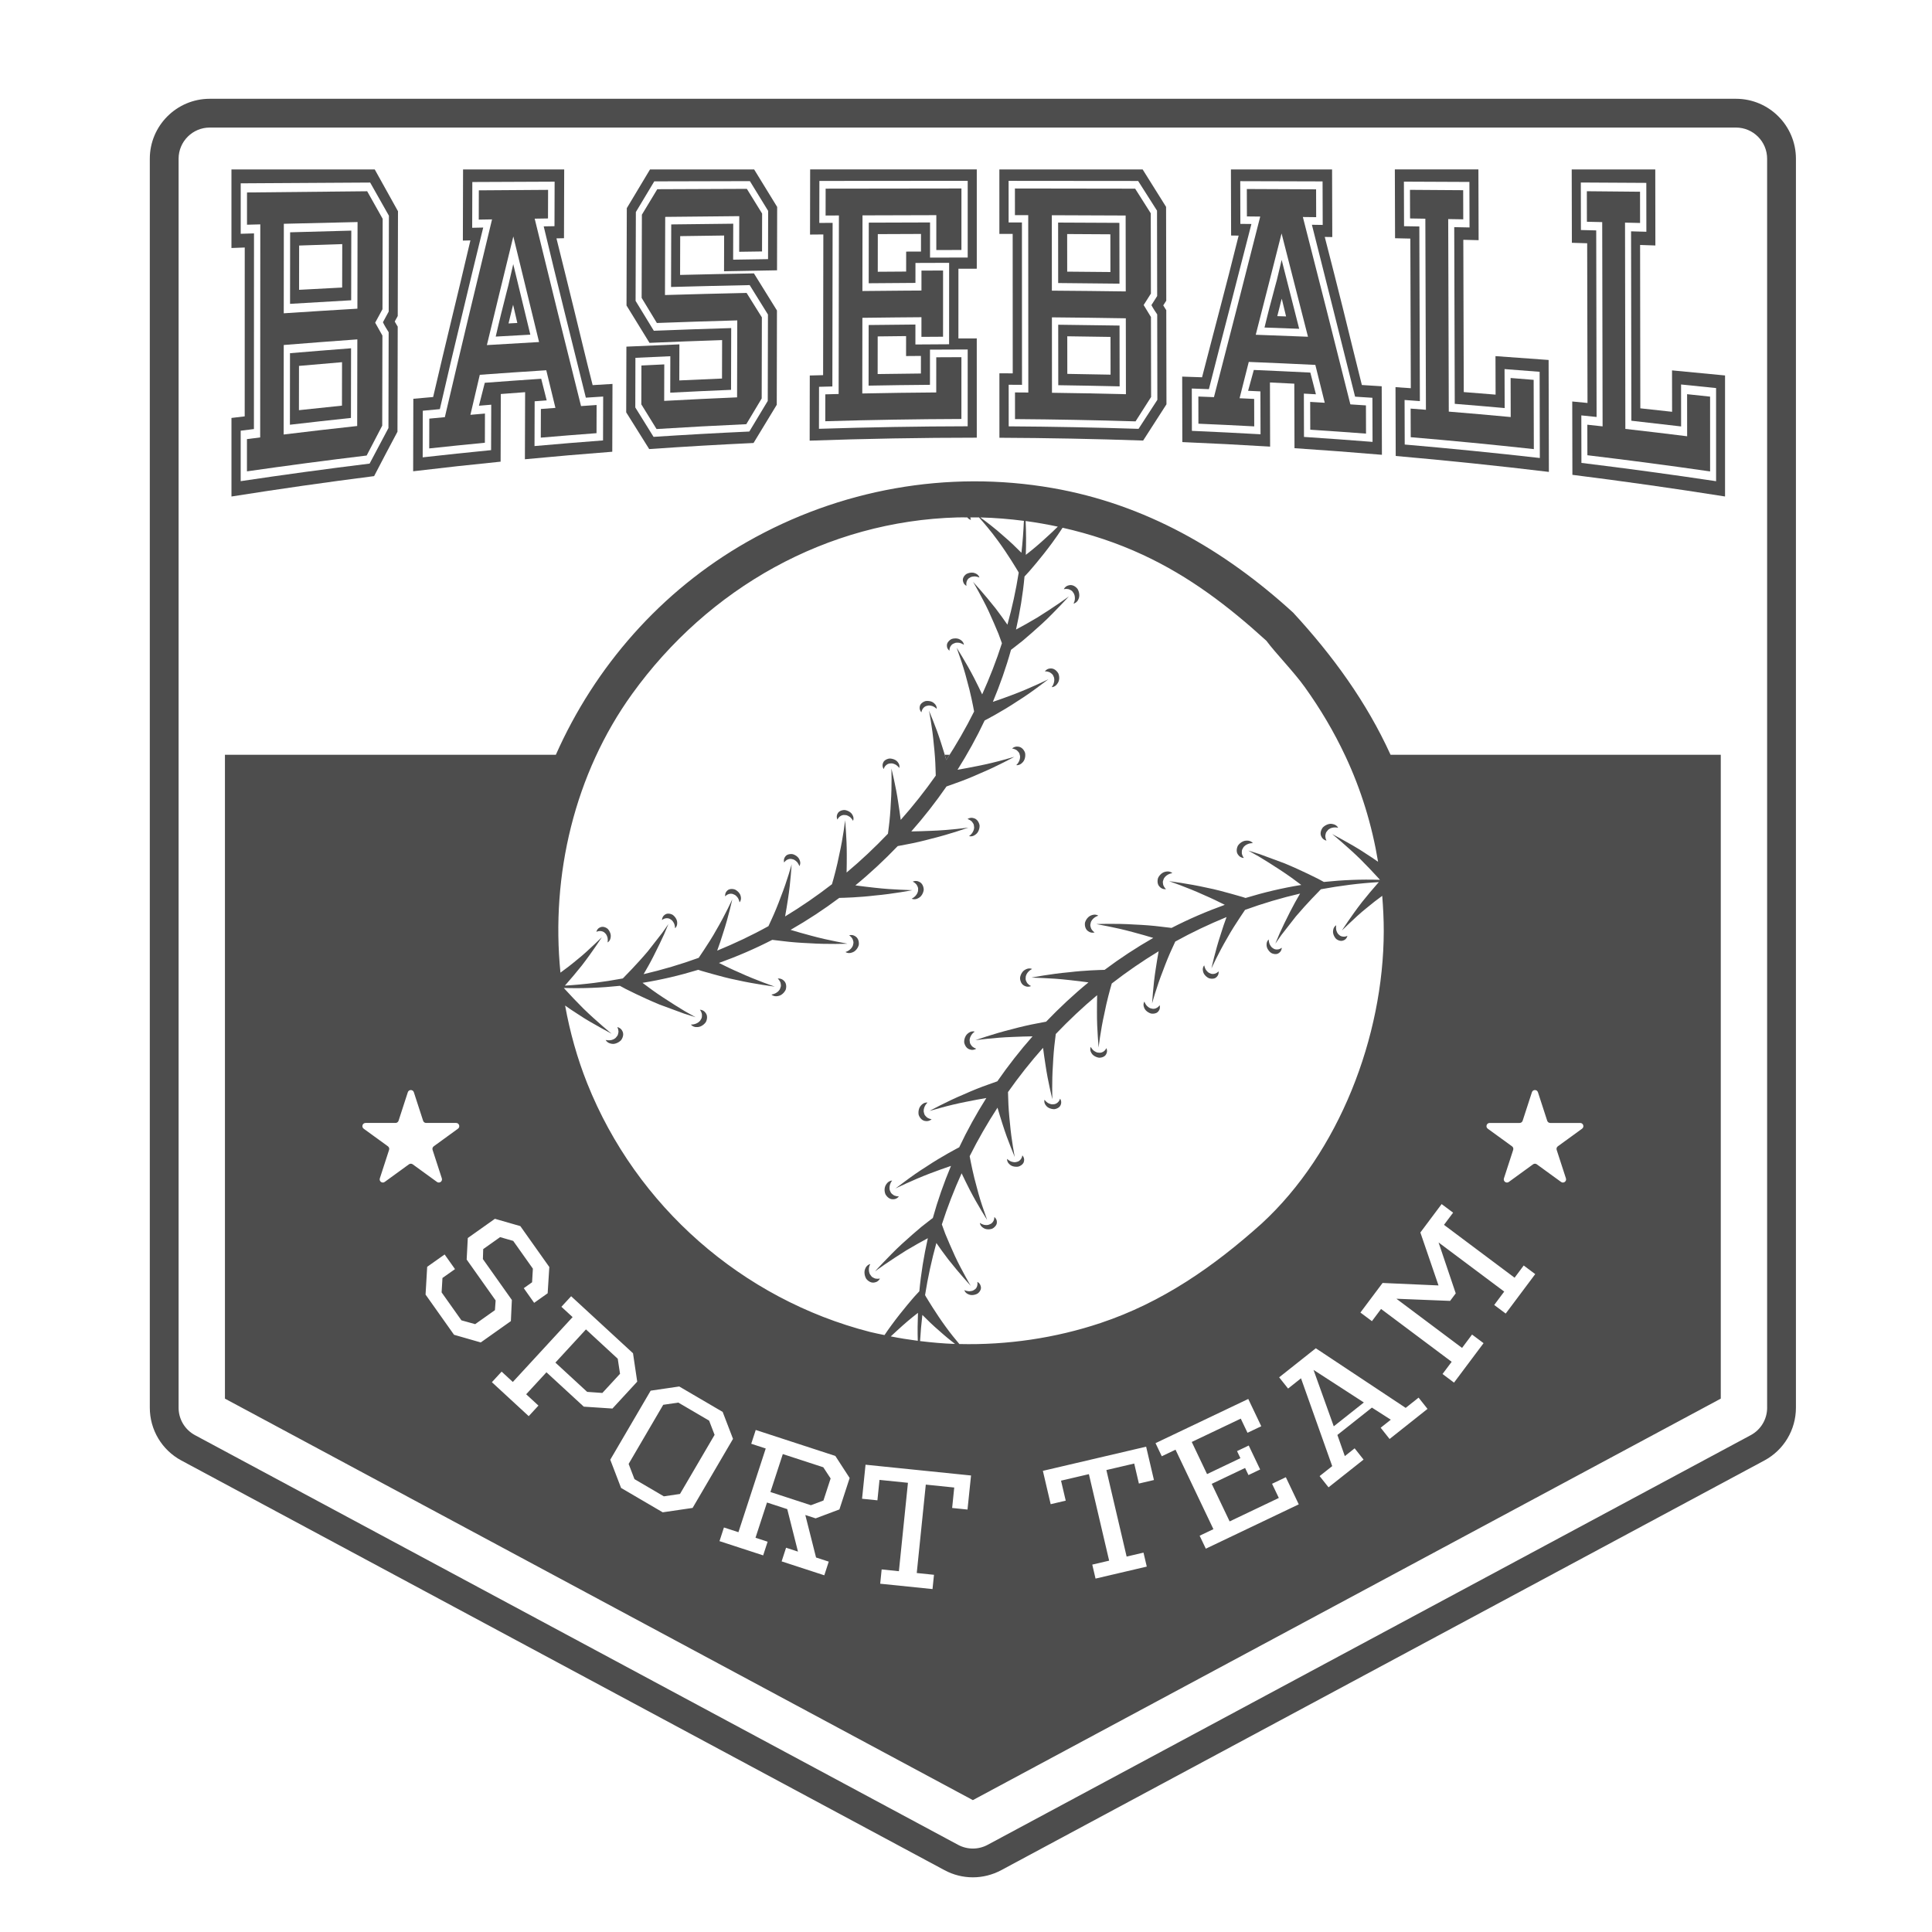<?xml version="1.0" encoding="utf-8"?>
<!-- Generator: Adobe Illustrator 22.1.0, SVG Export Plug-In . SVG Version: 6.00 Build 0)  -->
<svg version="1.1" xmlns="http://www.w3.org/2000/svg" xmlns:xlink="http://www.w3.org/1999/xlink" x="0px" y="0px"
	 viewBox="22.366 337.079 100 100" enable-background="new 22.366 337.079 100 100" xml:space="preserve">
<g id="background">
	<g>
		<path fill="#4D4D4D" d="M112.22,342.192H33.223c-1.711,0-3.103,1.392-3.103,3.102v64.648c0,1.146,0.627,2.193,1.635,2.733
			l39.499,21.204c0.459,0.247,0.963,0.37,1.467,0.37c0.504,0,1.008-0.124,1.468-0.37l39.498-21.204
			c1.009-0.541,1.636-1.588,1.636-2.734v-64.648C115.322,343.583,113.931,342.192,112.22,342.192z M113.833,409.942
			c0,0.595-0.326,1.14-0.85,1.421l-39.499,21.205c-0.478,0.256-1.048,0.256-1.526,0L32.46,411.363
			c-0.524-0.281-0.85-0.825-0.85-1.421v-64.648c0-0.89,0.724-1.613,1.613-1.613h78.996c0.89,0,1.613,0.723,1.613,1.613V409.942z"/>
		<path fill="#4D4D4D" d="M91.669,385.461c-0.046-0.037-0.073-0.072-0.097-0.127c-0.02-0.05-0.046-0.105-0.048-0.159
			c-0.016-0.106,0.004-0.202,0.004-0.202s-0.087,0.031-0.14,0.174c-0.02,0.069-0.039,0.164-0.013,0.262
			c0.022,0.093,0.082,0.201,0.149,0.268c0.079,0.064,0.17,0.099,0.255,0.102c0.086,0.002,0.159-0.035,0.212-0.072
			c0.106-0.088,0.114-0.189,0.114-0.189s-0.075,0.041-0.167,0.043C91.849,385.561,91.741,385.542,91.669,385.461z"/>
		<path fill="#4D4D4D" d="M91.024,380.586c0,0-0.048-0.086-0.057-0.194c-0.01-0.053,0.007-0.113,0.019-0.167
			c0.016-0.06,0.04-0.102,0.089-0.151c0.07-0.099,0.204-0.154,0.324-0.165c0.12-0.013,0.226,0.015,0.226,0.015
			s-0.03-0.099-0.19-0.167c-0.077-0.026-0.185-0.056-0.296-0.024c-0.11,0.028-0.221,0.09-0.304,0.174
			c-0.068,0.085-0.114,0.206-0.115,0.303c-0.005,0.102,0.046,0.188,0.089,0.249C90.912,380.581,91.024,380.586,91.024,380.586z"/>
		<path fill="#4D4D4D" d="M88.265,386.165c-0.053-0.029-0.086-0.059-0.12-0.109c-0.029-0.046-0.064-0.096-0.077-0.148
			c-0.035-0.102-0.032-0.199-0.032-0.199s-0.081,0.045-0.108,0.194c-0.008,0.071-0.01,0.168,0.034,0.26
			c0.038,0.088,0.118,0.184,0.197,0.239c0.09,0.05,0.188,0.069,0.274,0.058c0.087-0.01,0.152-0.067,0.197-0.114
			c0.089-0.111,0.078-0.213,0.078-0.213s-0.067,0.058-0.157,0.081C88.464,386.235,88.351,386.232,88.265,386.165z"/>
		<path fill="#4D4D4D" d="M86.747,381.485c0,0-0.063-0.077-0.091-0.181c-0.02-0.05-0.013-0.112-0.012-0.167
			c0.004-0.062,0.021-0.107,0.06-0.163c0.051-0.109,0.173-0.182,0.285-0.221c0.113-0.038,0.221-0.033,0.221-0.033
			s-0.047-0.091-0.213-0.125c-0.079-0.01-0.188-0.014-0.291,0.033c-0.103,0.046-0.2,0.124-0.266,0.221
			c-0.051,0.095-0.074,0.221-0.057,0.316c0.013,0.101,0.079,0.177,0.132,0.23C86.637,381.498,86.747,381.485,86.747,381.485z"/>
		<path fill="#4D4D4D" d="M85.295,387.46c-0.086,0.036-0.198,0.051-0.295-0.001c-0.058-0.02-0.095-0.044-0.137-0.088
			c-0.036-0.041-0.08-0.084-0.101-0.133c-0.051-0.095-0.064-0.19-0.064-0.19s-0.073,0.057-0.076,0.208
			c0.004,0.071,0.017,0.167,0.076,0.25c0.052,0.081,0.148,0.162,0.236,0.203c0.098,0.034,0.199,0.037,0.283,0.013
			c0.085-0.024,0.141-0.09,0.178-0.144c0.071-0.123,0.043-0.222,0.043-0.222S85.381,387.423,85.295,387.46z"/>
		<path fill="#4D4D4D" d="M82.472,383.047c0.139,0.082,0.245,0.052,0.245,0.052s-0.075-0.066-0.12-0.164
			c-0.028-0.046-0.032-0.108-0.04-0.162c-0.006-0.061,0.003-0.108,0.032-0.17c0.032-0.115,0.139-0.206,0.243-0.262
			c0.105-0.055,0.212-0.067,0.212-0.067s-0.062-0.082-0.231-0.089c-0.08,0.003-0.187,0.016-0.281,0.078
			c-0.093,0.061-0.176,0.153-0.225,0.259c-0.034,0.101-0.036,0.229-0.004,0.319C82.334,382.939,82.411,383.004,82.472,383.047z"/>
		<path fill="#4D4D4D" d="M82.261,389.235c-0.08,0.049-0.189,0.082-0.294,0.046c-0.06-0.011-0.102-0.028-0.15-0.065
			c-0.042-0.035-0.092-0.07-0.121-0.115c-0.066-0.085-0.094-0.178-0.094-0.178s-0.064,0.068-0.043,0.217
			c0.016,0.07,0.045,0.165,0.116,0.237c0.064,0.07,0.17,0.134,0.265,0.162c0.103,0.018,0.204,0.005,0.283-0.032
			c0.081-0.037,0.126-0.112,0.155-0.171c0.051-0.133,0.008-0.226,0.008-0.226S82.341,389.185,82.261,389.235z"/>
		<path fill="#4D4D4D" d="M78.771,385.325c0.15,0.06,0.25,0.014,0.25,0.014s-0.085-0.053-0.144-0.143
			c-0.035-0.041-0.049-0.101-0.065-0.154c-0.016-0.06-0.015-0.107,0.004-0.172c0.013-0.118,0.104-0.224,0.198-0.295
			c0.094-0.07,0.198-0.099,0.198-0.099s-0.074-0.071-0.242-0.052c-0.078,0.015-0.182,0.044-0.265,0.12
			c-0.082,0.074-0.149,0.178-0.18,0.289c-0.018,0.104,0.001,0.232,0.049,0.317C78.619,385.242,78.705,385.292,78.771,385.325z"/>
		<path fill="#4D4D4D" d="M79.525,391.475c-0.071,0.061-0.175,0.11-0.284,0.091c-0.061-0.001-0.105-0.012-0.159-0.041
			c-0.047-0.028-0.102-0.055-0.137-0.095c-0.078-0.074-0.12-0.162-0.12-0.162s-0.053,0.077-0.01,0.222
			c0.026,0.067,0.067,0.154,0.149,0.215c0.075,0.06,0.191,0.108,0.288,0.121c0.105,0.002,0.203-0.026,0.276-0.076
			c0.075-0.049,0.108-0.13,0.128-0.193c0.031-0.14-0.026-0.225-0.026-0.225S79.596,391.413,79.525,391.475z"/>
		<path fill="#4D4D4D" d="M75.538,387.222c-0.074,0.026-0.173,0.071-0.242,0.158c-0.069,0.086-0.119,0.198-0.133,0.312
			c-0.001,0.106,0.037,0.228,0.095,0.304c0.059,0.083,0.152,0.121,0.223,0.144c0.157,0.036,0.249-0.024,0.249-0.024
			s-0.091-0.04-0.164-0.119c-0.041-0.035-0.064-0.093-0.088-0.142c-0.025-0.056-0.031-0.103-0.022-0.171
			c-0.005-0.118,0.068-0.237,0.149-0.321c0.082-0.084,0.18-0.127,0.18-0.127S75.701,387.178,75.538,387.222z"/>
		<path fill="#4D4D4D" d="M77.153,394.103c-0.061,0.071-0.156,0.135-0.266,0.133c-0.061,0.008-0.105,0.004-0.163-0.017
			c-0.051-0.02-0.109-0.039-0.15-0.074c-0.088-0.062-0.143-0.142-0.143-0.142s-0.04,0.084,0.024,0.221
			c0.035,0.062,0.09,0.142,0.18,0.19c0.083,0.048,0.205,0.078,0.302,0.076c0.103-0.013,0.196-0.057,0.26-0.116
			c0.066-0.06,0.087-0.145,0.096-0.21c0.009-0.142-0.06-0.218-0.06-0.218S77.214,394.031,77.153,394.103z"/>
		<path fill="#4D4D4D" d="M72.607,391.137c-0.033-0.052-0.046-0.098-0.048-0.165c-0.023-0.116,0.032-0.245,0.099-0.341
			c0.068-0.096,0.158-0.154,0.158-0.154s-0.092-0.046-0.246,0.023c-0.07,0.038-0.16,0.097-0.215,0.194
			c-0.056,0.096-0.088,0.214-0.084,0.33c0.015,0.105,0.071,0.22,0.14,0.286c0.07,0.073,0.168,0.097,0.242,0.109
			c0.16,0.012,0.242-0.062,0.242-0.062s-0.096-0.025-0.18-0.093C72.67,391.236,72.639,391.183,72.607,391.137z"/>
		<path fill="#4D4D4D" d="M75.224,397.05c-0.049,0.079-0.133,0.157-0.242,0.171c-0.059,0.017-0.104,0.02-0.163,0.008
			c-0.053-0.012-0.114-0.022-0.159-0.049c-0.097-0.047-0.163-0.117-0.163-0.117s-0.027,0.089,0.059,0.213
			c0.046,0.056,0.114,0.127,0.21,0.16c0.089,0.034,0.211,0.044,0.308,0.027c0.1-0.029,0.185-0.086,0.239-0.154
			c0.056-0.069,0.063-0.155,0.062-0.221c-0.014-0.141-0.093-0.205-0.093-0.205S75.273,396.97,75.224,397.05z"/>
		<path fill="#4D4D4D" d="M70.266,394.836c-0.041-0.046-0.061-0.089-0.073-0.156c-0.041-0.111-0.006-0.248,0.046-0.353
			c0.053-0.106,0.133-0.177,0.133-0.177s-0.098-0.031-0.24,0.062c-0.063,0.048-0.144,0.121-0.184,0.226
			c-0.04,0.103-0.054,0.226-0.033,0.34c0.03,0.101,0.105,0.208,0.185,0.262c0.082,0.062,0.181,0.069,0.255,0.068
			c0.161-0.014,0.23-0.1,0.23-0.1s-0.099-0.01-0.193-0.063C70.344,394.923,70.305,394.875,70.266,394.836z"/>
		<path fill="#4D4D4D" d="M73.831,400.073c0,0,0.006,0.087-0.029,0.173c-0.036,0.085-0.106,0.174-0.213,0.206
			c-0.056,0.026-0.096,0.037-0.157,0.036c-0.054-0.003-0.114-0.002-0.164-0.022c-0.103-0.03-0.182-0.089-0.182-0.089
			s-0.007,0.093,0.101,0.201c0.055,0.047,0.133,0.105,0.233,0.122c0.094,0.019,0.216,0.009,0.305-0.025
			c0.09-0.046,0.159-0.116,0.204-0.191c0.044-0.076,0.038-0.162,0.027-0.226C73.92,400.123,73.831,400.073,73.831,400.073z"/>
		<path fill="#4D4D4D" d="M68.546,398.884c-0.048-0.039-0.078-0.079-0.1-0.143c-0.058-0.103-0.045-0.244-0.01-0.357
			c0.036-0.113,0.104-0.197,0.104-0.197s-0.102-0.014-0.228,0.101c-0.055,0.058-0.123,0.144-0.147,0.255
			c-0.026,0.108-0.015,0.234,0.029,0.345c0.05,0.097,0.141,0.189,0.229,0.23c0.091,0.047,0.19,0.037,0.263,0.024
			c0.153-0.042,0.204-0.141,0.204-0.141s-0.098,0.008-0.2-0.03C68.638,398.959,68.59,398.917,68.546,398.884z"/>
		<path fill="#4D4D4D" d="M72.952,403.43c0,0,0.018,0.084,0.001,0.173c-0.016,0.089-0.065,0.189-0.161,0.238
			c-0.048,0.036-0.088,0.053-0.148,0.062c-0.054,0.006-0.113,0.018-0.166,0.007c-0.107-0.011-0.194-0.054-0.194-0.054
			s0.008,0.092,0.133,0.178c0.062,0.036,0.149,0.079,0.251,0.078c0.096,0.002,0.215-0.03,0.298-0.078
			c0.082-0.06,0.139-0.14,0.164-0.222c0.026-0.082,0-0.164-0.024-0.225C73.048,403.463,72.952,403.43,72.952,403.43z"/>
		<path fill="#4D4D4D" d="M67.425,403.078c-0.078-0.093-0.094-0.235-0.084-0.355c0.014-0.119,0.069-0.214,0.069-0.214
			s-0.103,0.004-0.209,0.141c-0.043,0.068-0.091,0.166-0.09,0.281c-0.001,0.114,0.03,0.236,0.091,0.338
			c0.065,0.087,0.171,0.162,0.264,0.186c0.098,0.03,0.194,0.002,0.264-0.024c0.145-0.069,0.178-0.176,0.178-0.176
			s-0.096,0.025-0.202,0.007c-0.054-0.003-0.107-0.035-0.157-0.06C67.495,403.173,67.461,403.138,67.425,403.078z"/>
		<path fill="#4D4D4D" d="M53.673,385.369c0.046,0.037,0.073,0.072,0.097,0.127c0.02,0.05,0.046,0.105,0.048,0.159
			c0.016,0.106-0.004,0.202-0.004,0.202s0.087-0.031,0.14-0.174c0.02-0.069,0.039-0.164,0.013-0.262
			c-0.022-0.093-0.082-0.201-0.149-0.268c-0.078-0.064-0.17-0.099-0.255-0.102c-0.086-0.002-0.159,0.035-0.212,0.072
			c-0.106,0.088-0.114,0.189-0.114,0.189s0.075-0.041,0.166-0.043C53.493,385.269,53.601,385.288,53.673,385.369z"/>
		<path fill="#4D4D4D" d="M54.318,390.244c0,0,0.048,0.086,0.057,0.194c0.011,0.053-0.007,0.113-0.019,0.167
			c-0.016,0.06-0.04,0.102-0.089,0.152c-0.07,0.099-0.204,0.154-0.323,0.165c-0.12,0.013-0.226-0.015-0.226-0.015
			s0.03,0.099,0.19,0.167c0.077,0.026,0.185,0.056,0.296,0.024c0.11-0.028,0.221-0.09,0.304-0.174
			c0.068-0.085,0.114-0.206,0.114-0.303c0.005-0.102-0.046-0.188-0.089-0.249C54.43,390.25,54.318,390.244,54.318,390.244z"/>
		<path fill="#4D4D4D" d="M57.076,384.666c0.053,0.029,0.086,0.059,0.12,0.109c0.029,0.046,0.064,0.096,0.077,0.148
			c0.035,0.102,0.032,0.199,0.032,0.199s0.081-0.045,0.108-0.194c0.008-0.071,0.01-0.168-0.034-0.26
			c-0.038-0.088-0.118-0.184-0.197-0.239c-0.09-0.05-0.188-0.069-0.274-0.058c-0.087,0.01-0.152,0.067-0.197,0.114
			c-0.089,0.111-0.078,0.213-0.078,0.213s0.067-0.058,0.157-0.081C56.878,384.595,56.99,384.598,57.076,384.666z"/>
		<path fill="#4D4D4D" d="M58.594,389.345c0,0,0.063,0.077,0.091,0.181c0.02,0.05,0.013,0.112,0.012,0.167
			c-0.004,0.062-0.021,0.107-0.06,0.163c-0.051,0.109-0.173,0.182-0.285,0.221c-0.113,0.038-0.221,0.033-0.221,0.033
			s0.047,0.091,0.213,0.125c0.079,0.01,0.188,0.014,0.291-0.033c0.103-0.046,0.2-0.124,0.266-0.221
			c0.051-0.095,0.074-0.221,0.057-0.316c-0.013-0.101-0.079-0.177-0.132-0.23C58.705,389.332,58.594,389.345,58.594,389.345z"/>
		<path fill="#4D4D4D" d="M60.046,383.37c0.086-0.036,0.198-0.051,0.295,0.001c0.058,0.02,0.095,0.044,0.137,0.088
			c0.036,0.041,0.08,0.084,0.101,0.133c0.051,0.095,0.064,0.19,0.064,0.19s0.073-0.057,0.076-0.208
			c-0.004-0.071-0.017-0.167-0.076-0.25c-0.053-0.081-0.148-0.162-0.236-0.203c-0.098-0.034-0.199-0.037-0.283-0.013
			c-0.085,0.024-0.141,0.09-0.178,0.144c-0.071,0.123-0.043,0.222-0.043,0.222S59.96,383.407,60.046,383.37z"/>
		<path fill="#4D4D4D" d="M62.869,387.783c-0.139-0.082-0.245-0.052-0.245-0.052s0.075,0.066,0.12,0.164
			c0.028,0.046,0.032,0.108,0.04,0.162c0.006,0.061-0.003,0.108-0.032,0.17c-0.032,0.115-0.139,0.206-0.243,0.262
			c-0.105,0.055-0.212,0.067-0.212,0.067s0.062,0.082,0.231,0.089c0.08-0.003,0.187-0.016,0.281-0.078
			c0.093-0.061,0.176-0.153,0.225-0.259c0.034-0.101,0.036-0.229,0.003-0.319C63.008,387.891,62.93,387.827,62.869,387.783z"/>
		<path fill="#4D4D4D" d="M63.081,381.595c0.08-0.049,0.189-0.082,0.294-0.046c0.06,0.011,0.102,0.028,0.15,0.065
			c0.042,0.035,0.092,0.07,0.121,0.115c0.066,0.085,0.094,0.178,0.094,0.178s0.064-0.068,0.043-0.217
			c-0.016-0.07-0.045-0.164-0.116-0.237c-0.064-0.07-0.17-0.134-0.265-0.161c-0.103-0.018-0.204-0.005-0.283,0.032
			c-0.081,0.037-0.126,0.112-0.155,0.171c-0.051,0.133-0.008,0.226-0.008,0.226S63.001,381.645,63.081,381.595z"/>
		<path fill="#4D4D4D" d="M66.57,385.505c-0.15-0.06-0.25-0.014-0.25-0.014s0.085,0.053,0.144,0.143
			c0.035,0.041,0.049,0.101,0.065,0.154c0.016,0.06,0.015,0.107-0.004,0.172c-0.013,0.118-0.104,0.224-0.198,0.295
			c-0.094,0.07-0.198,0.099-0.198,0.099s0.074,0.071,0.242,0.052c0.078-0.015,0.182-0.044,0.264-0.12
			c0.082-0.074,0.149-0.178,0.18-0.289c0.018-0.104-0.001-0.232-0.049-0.317C66.722,385.588,66.637,385.538,66.57,385.505z"/>
		<path fill="#4D4D4D" d="M65.817,379.356c0.072-0.061,0.175-0.11,0.284-0.091c0.061,0.001,0.105,0.012,0.159,0.041
			c0.047,0.028,0.102,0.055,0.137,0.095c0.078,0.074,0.12,0.162,0.12,0.162s0.053-0.077,0.01-0.222
			c-0.026-0.067-0.067-0.154-0.149-0.215c-0.075-0.06-0.191-0.108-0.288-0.121c-0.104-0.002-0.203,0.026-0.276,0.076
			c-0.075,0.049-0.108,0.13-0.128,0.193c-0.031,0.139,0.026,0.225,0.026,0.225S65.745,379.418,65.817,379.356z"/>
		<path fill="#4D4D4D" d="M70.178,383.137c0.001-0.106-0.036-0.228-0.095-0.304c-0.058-0.083-0.152-0.121-0.223-0.144
			c-0.157-0.036-0.249,0.024-0.249,0.024s0.092,0.04,0.164,0.119c0.041,0.035,0.063,0.093,0.088,0.142
			c0.025,0.056,0.031,0.103,0.022,0.171c0.005,0.118-0.068,0.237-0.149,0.321c-0.082,0.084-0.18,0.127-0.18,0.127
			s0.084,0.059,0.247,0.015c0.074-0.026,0.173-0.071,0.242-0.158C70.115,383.364,70.164,383.252,70.178,383.137z"/>
		<path fill="#4D4D4D" d="M68.188,376.727c0.061-0.071,0.156-0.135,0.266-0.133c0.061-0.008,0.105-0.004,0.163,0.017
			c0.051,0.02,0.109,0.039,0.15,0.074c0.088,0.062,0.143,0.142,0.143,0.142s0.04-0.084-0.024-0.221
			c-0.035-0.062-0.09-0.142-0.18-0.19c-0.083-0.048-0.205-0.078-0.302-0.076c-0.103,0.014-0.196,0.057-0.26,0.117
			c-0.066,0.06-0.087,0.145-0.096,0.21c-0.009,0.142,0.06,0.218,0.06,0.218S68.127,376.799,68.188,376.727z"/>
		<path fill="#4D4D4D" d="M72.688,379.411c-0.16-0.012-0.242,0.062-0.242,0.062s0.096,0.026,0.18,0.093
			c0.045,0.029,0.077,0.082,0.108,0.127c0.033,0.052,0.046,0.098,0.048,0.166c0.023,0.116-0.032,0.245-0.099,0.341
			c-0.069,0.096-0.158,0.154-0.158,0.154s0.092,0.046,0.246-0.023c0.07-0.038,0.16-0.097,0.215-0.194
			c0.056-0.096,0.088-0.214,0.084-0.33c-0.015-0.105-0.071-0.22-0.14-0.286C72.86,379.446,72.762,379.422,72.688,379.411z"/>
		<path fill="#4D4D4D" d="M70.118,373.78c0.049-0.079,0.133-0.157,0.242-0.171c0.059-0.017,0.104-0.02,0.163-0.008
			c0.053,0.012,0.114,0.022,0.159,0.049c0.097,0.047,0.163,0.117,0.163,0.117s0.027-0.089-0.059-0.213
			c-0.046-0.056-0.114-0.127-0.21-0.16c-0.089-0.034-0.211-0.044-0.308-0.027c-0.1,0.029-0.185,0.086-0.239,0.154
			c-0.056,0.069-0.063,0.155-0.062,0.221c0.014,0.141,0.093,0.205,0.093,0.205S70.069,373.86,70.118,373.78z"/>
		<path fill="#4D4D4D" d="M75.392,376.392c0.04-0.103,0.054-0.226,0.033-0.34c-0.03-0.101-0.105-0.208-0.185-0.262
			c-0.082-0.062-0.181-0.069-0.255-0.068c-0.161,0.014-0.23,0.1-0.23,0.1s0.099,0.01,0.193,0.063
			c0.049,0.021,0.089,0.069,0.127,0.109c0.041,0.046,0.061,0.089,0.073,0.156c0.041,0.111,0.006,0.248-0.046,0.353
			c-0.053,0.106-0.133,0.177-0.133,0.177s0.098,0.031,0.24-0.062C75.272,376.57,75.352,376.498,75.392,376.392z"/>
		<path fill="#4D4D4D" d="M71.51,370.757c0,0-0.006-0.087,0.029-0.173c0.036-0.085,0.106-0.174,0.213-0.206
			c0.056-0.026,0.096-0.037,0.157-0.035c0.054,0.003,0.114,0.002,0.164,0.022c0.103,0.03,0.182,0.089,0.182,0.089
			s0.007-0.093-0.101-0.201c-0.054-0.047-0.133-0.105-0.233-0.122c-0.094-0.019-0.216-0.008-0.305,0.025
			c-0.09,0.046-0.159,0.116-0.204,0.191c-0.044,0.076-0.038,0.162-0.027,0.226C71.421,370.707,71.51,370.757,71.51,370.757z"/>
		<path fill="#4D4D4D" d="M76.919,371.713c-0.091-0.047-0.19-0.037-0.263-0.024c-0.153,0.042-0.204,0.141-0.204,0.141
			s0.099-0.008,0.2,0.03c0.052,0.012,0.1,0.054,0.145,0.087c0.048,0.039,0.078,0.079,0.1,0.143c0.058,0.103,0.045,0.244,0.01,0.357
			c-0.036,0.113-0.104,0.197-0.104,0.197s0.102,0.014,0.228-0.101c0.055-0.058,0.123-0.144,0.147-0.254
			c0.026-0.108,0.015-0.234-0.029-0.345C77.098,371.846,77.006,371.753,76.919,371.713z"/>
		<path fill="#4D4D4D" d="M72.39,367.4c0,0-0.018-0.084-0.001-0.174c0.016-0.089,0.065-0.189,0.161-0.238
			c0.048-0.036,0.088-0.053,0.148-0.062c0.054-0.006,0.113-0.018,0.166-0.007c0.107,0.011,0.194,0.054,0.194,0.054
			s-0.008-0.092-0.132-0.178c-0.062-0.036-0.149-0.079-0.251-0.078c-0.096-0.002-0.216,0.03-0.298,0.078
			c-0.082,0.06-0.139,0.14-0.164,0.222c-0.026,0.082,0,0.164,0.024,0.225C72.294,367.367,72.39,367.4,72.39,367.4z"/>
		<path fill="#4D4D4D" d="M77.635,367.568c0.054,0.003,0.107,0.035,0.157,0.06c0.055,0.03,0.089,0.064,0.124,0.124
			c0.078,0.093,0.095,0.235,0.084,0.354c-0.014,0.119-0.069,0.214-0.069,0.214s0.103-0.004,0.209-0.141
			c0.043-0.068,0.091-0.166,0.09-0.281c0.001-0.114-0.03-0.236-0.091-0.338c-0.065-0.087-0.171-0.162-0.264-0.186
			c-0.098-0.03-0.194-0.002-0.264,0.024c-0.145,0.069-0.179,0.176-0.179,0.176S77.529,367.55,77.635,367.568z"/>
		<path fill="#4D4D4D" d="M40.549,349.016c-1.056,0.028-2.111,0.057-3.166,0.087c-0.001,1.234-0.003,2.469-0.004,3.703
			c1.054-0.065,2.109-0.127,3.164-0.185C40.544,351.419,40.546,350.218,40.549,349.016z M40.076,351.962
			c-0.744,0.038-1.487,0.077-2.23,0.118c0.001-0.764,0.002-1.528,0.003-2.292c0.744-0.026,1.488-0.05,2.232-0.074
			C40.079,350.463,40.078,351.212,40.076,351.962z"/>
		<path fill="#4D4D4D" d="M40.537,355.106c-1.054,0.081-2.108,0.165-3.161,0.254c-0.001,1.234-0.003,2.469-0.004,3.703
			c1.052-0.123,2.105-0.24,3.159-0.352C40.533,357.509,40.535,356.307,40.537,355.106z M40.066,358.075
			c-0.743,0.076-1.485,0.154-2.227,0.235c0.001-0.764,0.002-1.528,0.003-2.292c0.743-0.066,1.485-0.13,2.228-0.192
			C40.068,356.576,40.067,357.325,40.066,358.075z"/>
		<path fill="#4D4D4D" d="M42.939,359.425c0.004-1.814,0.008-3.627,0.013-5.44c-0.017-0.022-0.039-0.057-0.065-0.107
			c-0.026-0.05-0.056-0.102-0.09-0.158c0.052-0.095,0.104-0.19,0.156-0.284c0.004-1.808,0.008-3.615,0.013-5.423
			c-0.401-0.714-0.802-1.435-1.203-2.163c-2.472,0-4.945,0-7.417,0c0,1.355,0,2.71,0,4.066c0.229-0.009,0.458-0.017,0.688-0.026
			c-0.001,2.913-0.001,5.827-0.002,8.74c-0.229,0.027-0.457,0.054-0.685,0.082c0,1.355,0,2.71,0,4.066
			c2.457-0.389,4.918-0.741,7.383-1.055C42.132,360.947,42.535,360.182,42.939,359.425z M34.824,361.984c0-0.871,0-1.742,0-2.612
			c0.228-0.029,0.457-0.057,0.685-0.085c0.001-3.376,0.003-6.752,0.004-10.128c-0.229,0.007-0.459,0.014-0.688,0.021
			c0-0.871,0-1.742,0-2.612c2.234-0.015,4.467-0.028,6.701-0.04c0.323,0.577,0.647,1.149,0.97,1.717
			c-0.004,1.654-0.007,3.307-0.011,4.961c-0.1,0.184-0.2,0.368-0.299,0.553c0.043,0.089,0.092,0.181,0.149,0.275
			c0.056,0.094,0.105,0.174,0.148,0.24c-0.004,1.654-0.007,3.307-0.011,4.961c-0.325,0.608-0.65,1.222-0.975,1.84
			C39.27,361.348,37.045,361.651,34.824,361.984z"/>
		<path fill="#4D4D4D" d="M35.151,347.041c0,0.556,0,1.113,0,1.669c0.229-0.006,0.459-0.012,0.688-0.018
			c-0.002,3.676-0.004,7.352-0.006,11.028c-0.228,0.029-0.457,0.058-0.685,0.087c0,0.556,0,1.113,0,1.669
			c2.063-0.297,4.128-0.57,6.196-0.819c0.269-0.519,0.537-1.034,0.806-1.546c0.003-1.554,0.007-3.108,0.01-4.663
			c-0.125-0.222-0.25-0.444-0.375-0.667c0.126-0.233,0.252-0.466,0.378-0.697c0.003-1.56,0.007-3.12,0.01-4.68
			c-0.267-0.472-0.535-0.948-0.802-1.426C39.297,346.997,37.224,347.018,35.151,347.041z M40.854,359.129
			c-1.269,0.138-2.538,0.285-3.806,0.44c0.001-1.544,0.003-3.089,0.004-4.633c1.269-0.102,2.54-0.199,3.81-0.291
			C40.859,356.14,40.856,357.635,40.854,359.129z M40.865,353.056c-1.271,0.075-2.542,0.155-3.812,0.239
			c0.001-1.544,0.003-3.089,0.004-4.633c1.272-0.032,2.544-0.062,3.816-0.09C40.871,350.066,40.868,351.561,40.865,353.056z"/>
		<path fill="#4D4D4D" d="M47.2,356.478c1.146-0.084,2.294-0.162,3.441-0.235c0.158,0.651,0.316,1.301,0.474,1.948
			c-0.251,0.019-0.502,0.037-0.753,0.057c-0.002,0.494-0.003,0.989-0.005,1.483c0.961-0.082,1.923-0.159,2.885-0.231
			c0.002-0.486,0.003-0.972,0.004-1.458c-0.269,0.018-0.537,0.036-0.806,0.055c-0.8-3.189-1.6-6.42-2.399-9.7
			c0.23-0.004,0.459-0.007,0.689-0.011c0.002-0.493,0.003-0.987,0.005-1.48c-1.195,0.008-2.39,0.016-3.585,0.025
			c-0.002,0.505-0.003,1.01-0.004,1.515c0.229-0.004,0.459-0.008,0.688-0.012c-0.815,3.355-1.63,6.764-2.443,10.237
			c-0.268,0.025-0.536,0.05-0.804,0.076c-0.001,0.514-0.003,1.028-0.004,1.542c0.96-0.103,1.92-0.201,2.88-0.294
			c0.002-0.504,0.003-1.007,0.004-1.511c-0.251,0.022-0.502,0.044-0.753,0.066C46.876,357.857,47.038,357.166,47.2,356.478z
			 M48.251,352.117c0.228-0.929,0.455-1.862,0.684-2.799c0.445,1.837,0.889,3.658,1.333,5.465c-0.9,0.05-1.801,0.103-2.701,0.158
			C47.796,353.988,48.023,353.046,48.251,352.117z"/>
		<path fill="#4D4D4D" d="M48.287,357.473c0.42-0.032,0.839-0.064,1.259-0.095c-0.003,1.157-0.007,2.315-0.011,3.472
			c1.506-0.144,3.014-0.273,4.522-0.389c0.004-1.17,0.007-2.34,0.011-3.51c-0.342,0.02-0.685,0.041-1.027,0.062
			c-0.171-0.673-0.334-1.328-0.488-1.964c-0.154-0.635-0.306-1.259-0.455-1.87c-0.15-0.612-0.302-1.227-0.455-1.848
			c-0.154-0.62-0.312-1.258-0.475-1.914c0.13-0.003,0.26-0.005,0.39-0.008c0.004-1.186,0.007-2.373,0.011-3.56
			c-1.745,0-3.49,0-5.235,0c-0.003,1.227-0.007,2.455-0.01,3.683c0.13-0.003,0.26-0.007,0.39-0.01
			c-0.184,0.784-0.355,1.506-0.512,2.166c-0.158,0.66-0.313,1.305-0.466,1.935c-0.153,0.63-0.306,1.269-0.459,1.915
			c-0.153,0.646-0.317,1.343-0.492,2.091c-0.342,0.03-0.683,0.06-1.025,0.091c-0.003,1.251-0.006,2.502-0.009,3.752
			c1.508-0.18,3.017-0.346,4.527-0.497C48.28,359.807,48.284,358.64,48.287,357.473z M47.785,360.378
			c-1.181,0.116-2.361,0.24-3.541,0.373c0.002-0.804,0.004-1.609,0.006-2.413c0.294-0.028,0.588-0.055,0.882-0.082
			c0.192-0.839,0.38-1.645,0.564-2.421c0.184-0.775,0.367-1.544,0.552-2.308c0.184-0.763,0.368-1.529,0.551-2.298
			c0.184-0.769,0.377-1.559,0.578-2.372c-0.19,0.004-0.381,0.008-0.571,0.012c0.002-0.79,0.005-1.579,0.007-2.369
			c1.42-0.007,2.84-0.012,4.26-0.018c-0.002,0.768-0.005,1.536-0.007,2.304c-0.186,0.003-0.372,0.007-0.558,0.01
			c0.367,1.535,0.729,3.018,1.084,4.453c0.355,1.435,0.72,2.906,1.097,4.413c0.299-0.02,0.598-0.039,0.897-0.058
			c-0.002,0.757-0.005,1.514-0.007,2.271c-1.183,0.089-2.365,0.187-3.547,0.292c0.002-0.773,0.005-1.546,0.007-2.318
			c0.208-0.016,0.416-0.031,0.623-0.046c-0.043-0.181-0.088-0.36-0.135-0.535c-0.047-0.176-0.096-0.37-0.148-0.584
			c-0.974,0.065-1.948,0.134-2.921,0.208c-0.101,0.395-0.201,0.791-0.302,1.187c0.212-0.018,0.424-0.036,0.636-0.053
			C47.79,358.81,47.788,359.594,47.785,360.378z"/>
		<path fill="#4D4D4D" d="M48.931,350.749c-0.062,0.254-0.119,0.503-0.171,0.746c-0.053,0.243-0.114,0.493-0.184,0.749
			c-0.053,0.222-0.103,0.422-0.151,0.6c-0.048,0.179-0.092,0.351-0.131,0.518c-0.039,0.167-0.081,0.34-0.125,0.519
			c-0.044,0.179-0.092,0.385-0.145,0.62c0.597-0.035,1.195-0.068,1.792-0.1C49.521,353.19,49.226,351.973,48.931,350.749z
			 M48.786,353.412c0.022-0.094,0.04-0.166,0.053-0.217c0.013-0.05,0.024-0.097,0.033-0.141c0.009-0.044,0.026-0.111,0.053-0.2
			c0.073,0.315,0.145,0.629,0.218,0.942c-0.152,0.008-0.303,0.016-0.455,0.024C48.731,353.642,48.764,353.506,48.786,353.412z"/>
		<path fill="#4D4D4D" d="M61.369,360.008c0.401-0.663,0.801-1.322,1.202-1.978c0.004-1.627,0.007-3.254,0.01-4.881
			c-0.397-0.638-0.795-1.278-1.192-1.92c-1.274,0.023-2.548,0.049-3.822,0.08c0.002-0.669,0.004-1.339,0.006-2.008
			c0.758-0.011,1.516-0.022,2.274-0.032c-0.002,0.617-0.003,1.233-0.005,1.85c0.914-0.018,1.829-0.034,2.743-0.049
			c0.002-1.093,0.005-2.187,0.007-3.28c-0.397-0.645-0.794-1.291-1.191-1.94c-1.797,0-3.594,0-5.391,0
			c-0.4,0.664-0.8,1.331-1.201,2.003c-0.005,1.679-0.01,3.359-0.015,5.038c0.396,0.648,0.793,1.292,1.19,1.934
			c1.252-0.054,2.505-0.101,3.758-0.143c-0.002,0.663-0.003,1.327-0.005,1.99c-0.737,0.03-1.474,0.063-2.211,0.098
			c0.002-0.622,0.004-1.244,0.005-1.867c-0.914,0.036-1.829,0.076-2.743,0.118c-0.003,1.134-0.007,2.267-0.01,3.401
			c0.397,0.637,0.793,1.27,1.19,1.901C57.768,360.197,59.568,360.093,61.369,360.008z M55.255,355.6
			c0.602-0.029,1.205-0.057,1.807-0.083c-0.002,0.629-0.004,1.258-0.005,1.887c1.049-0.054,2.098-0.104,3.148-0.147
			c0.003-1.066,0.005-2.131,0.008-3.197c-1.335,0.04-2.67,0.086-4.005,0.139c-0.315-0.514-0.629-1.029-0.944-1.547
			c0.005-1.533,0.009-3.066,0.014-4.598c0.318-0.532,0.635-1.061,0.953-1.588c1.65-0.005,3.299-0.009,4.949-0.012
			c0.315,0.515,0.63,1.028,0.945,1.54c-0.002,0.833-0.004,1.665-0.005,2.498c-0.602,0.009-1.204,0.018-1.807,0.028
			c0.002-0.621,0.003-1.241,0.005-1.862c-1.07,0.011-2.14,0.023-3.209,0.037c-0.003,1.079-0.006,2.159-0.009,3.238
			c1.356-0.037,2.712-0.069,4.069-0.097c0.315,0.509,0.63,1.017,0.946,1.523c-0.003,1.491-0.006,2.981-0.01,4.472
			c-0.318,0.526-0.636,1.054-0.954,1.584c-1.653,0.076-3.306,0.168-4.957,0.276c-0.315-0.505-0.63-1.013-0.945-1.522
			C55.25,357.313,55.252,356.457,55.255,355.6z"/>
		<path fill="#4D4D4D" d="M60.994,359.035c0.266-0.445,0.531-0.889,0.797-1.331c0.003-1.4,0.006-2.799,0.009-4.199
			c-0.263-0.421-0.527-0.842-0.79-1.264c-1.408,0.031-2.817,0.067-4.225,0.109c0.004-1.349,0.008-2.697,0.012-4.045
			c1.278-0.014,2.555-0.027,3.833-0.038c-0.001,0.615-0.003,1.229-0.004,1.844c0.394-0.006,0.788-0.012,1.183-0.017
			c0.002-0.654,0.003-1.307,0.004-1.961c-0.263-0.425-0.527-0.851-0.79-1.279c-1.546,0.005-3.092,0.012-4.637,0.019
			c-0.265,0.438-0.531,0.877-0.796,1.318c-0.004,1.435-0.009,2.871-0.013,4.306c0.263,0.435,0.526,0.868,0.789,1.3
			c1.387-0.052,2.773-0.097,4.161-0.135c-0.003,1.328-0.006,2.656-0.01,3.984c-0.625,0.026-1.249,0.055-1.874,0.085
			c-0.633,0.031-1.266,0.063-1.899,0.098c0.002-0.63,0.004-1.259,0.005-1.889c-0.394,0.018-0.789,0.037-1.183,0.057
			c-0.002,0.67-0.004,1.34-0.006,2.01c0.263,0.428,0.526,0.854,0.789,1.279C57.897,359.189,59.445,359.105,60.994,359.035z"/>
		<path fill="#4D4D4D" d="M67.003,353.529c0.577-0.008,1.154-0.014,1.73-0.02c0.442-0.004,0.885-0.008,1.327-0.011
			c0,0.339,0,0.678-0.001,1.017c0.373-0.003,0.746-0.005,1.119-0.007c0-1.142,0.001-2.285,0.001-3.427
			c-0.373,0.001-0.746,0.002-1.118,0.004c0,0.344,0,0.688-0.001,1.032c-0.316,0.002-0.633,0.004-0.949,0.006
			c-0.702,0.005-1.405,0.011-2.107,0.019c0.002-1.305,0.003-2.611,0.005-3.916c1.274-0.005,2.547-0.009,3.821-0.011
			c0,0.602-0.001,1.203-0.001,1.805c0.433-0.001,0.867-0.002,1.3-0.002c0-1.061,0-2.122,0.001-3.184
			c-2.343,0.001-4.686,0.004-7.029,0.009c-0.001,0.464-0.002,0.928-0.002,1.392c0.23-0.001,0.459-0.003,0.689-0.004
			c-0.005,3.08-0.009,6.16-0.014,9.241c-0.23,0.006-0.46,0.011-0.69,0.018c-0.001,0.464-0.001,0.928-0.002,1.392
			c2.348-0.07,4.697-0.109,7.046-0.117c0-1.066,0-2.132,0.001-3.199c-0.434,0.001-0.868,0.003-1.302,0.006
			c0,0.607-0.001,1.213-0.001,1.82c-1.276,0.009-2.552,0.027-3.828,0.053C66.999,356.14,67.001,354.834,67.003,353.529z"/>
		<path fill="#4D4D4D" d="M72.923,354.595c-0.317,0-0.634,0-0.95,0.001c0-1.203,0.001-2.406,0.001-3.608
			c0.317,0,0.633-0.001,0.95-0.001c0-1.713,0-3.426,0-5.139c-2.875,0-5.75,0-8.625,0c-0.002,1.124-0.004,2.248-0.006,3.372
			c0.23-0.002,0.459-0.004,0.689-0.006c-0.004,2.428-0.008,4.856-0.012,7.283c-0.23,0.006-0.46,0.012-0.69,0.018
			c-0.002,1.124-0.004,2.248-0.006,3.372c2.882-0.102,5.766-0.153,8.65-0.154C72.923,358.021,72.923,356.308,72.923,354.595z
			 M72.453,359.143c-2.566,0.005-5.133,0.049-7.698,0.131c0.001-0.725,0.003-1.449,0.004-2.174c0.23-0.006,0.46-0.012,0.69-0.018
			c0.004-2.823,0.009-5.645,0.013-8.468c-0.23,0.001-0.459,0.003-0.689,0.004c0.001-0.725,0.003-1.449,0.004-2.174
			c2.559-0.004,5.118-0.006,7.677-0.006c0,1.324,0,2.648,0,3.971c-0.65,0-1.3,0.002-1.95,0.004c0-0.607,0.001-1.214,0.001-1.82
			c-1.057,0.002-2.114,0.006-3.171,0.01c-0.001,1.046-0.003,2.092-0.004,3.137c0.806-0.008,1.612-0.014,2.419-0.018
			c0-0.344,0.001-0.688,0.001-1.033c0.581-0.003,1.162-0.005,1.743-0.006c0,1.405-0.001,2.81-0.002,4.215
			c-0.581,0.002-1.163,0.006-1.744,0.011c0-0.344,0.001-0.688,0.001-1.032c-0.807,0.006-1.613,0.015-2.42,0.025
			c-0.001,1.046-0.003,2.091-0.004,3.137c1.059-0.02,2.118-0.034,3.177-0.042c0-0.607,0.001-1.214,0.001-1.821
			c0.651-0.004,1.302-0.007,1.952-0.008C72.454,356.496,72.453,357.819,72.453,359.143z M70.037,349.188
			c0,0.304,0,0.607-0.001,0.911c-0.256,0.001-0.511,0.002-0.767,0.003c0,0.344-0.001,0.688-0.001,1.033
			c-0.49,0.003-0.979,0.006-1.469,0.01c0.001-0.649,0.001-1.299,0.002-1.948C68.547,349.193,69.292,349.19,70.037,349.188z
			 M70.033,355.502c0,0.304,0,0.607-0.001,0.91c-0.746,0.007-1.493,0.016-2.239,0.028c0.001-0.649,0.002-1.299,0.002-1.948
			c0.49-0.006,0.98-0.012,1.47-0.017c0,0.344-0.001,0.689-0.001,1.033C69.521,355.507,69.777,355.504,70.033,355.502z"/>
		<path fill="#4D4D4D" d="M80.31,351.761c-0.002-1.049-0.003-2.098-0.005-3.147c-1.057-0.006-2.114-0.011-3.171-0.015
			c0.001,1.044,0.002,2.087,0.003,3.13C78.194,351.737,79.252,351.748,80.31,351.761z M79.838,349.206
			c0.001,0.651,0.002,1.302,0.003,1.953c-0.745-0.008-1.491-0.014-2.237-0.02c-0.001-0.649-0.001-1.297-0.002-1.946
			C78.347,349.197,79.093,349.202,79.838,349.206z"/>
		<path fill="#4D4D4D" d="M74.782,349.185c0.001,2.406,0.002,4.812,0.003,7.219c-0.23-0.001-0.46-0.002-0.69-0.003
			c0,1.112,0.001,2.224,0.001,3.336c2.48,0.011,4.96,0.059,7.439,0.145c0.403-0.624,0.805-1.25,1.207-1.876
			c-0.003-1.624-0.006-3.248-0.01-4.872c-0.017-0.021-0.04-0.055-0.065-0.101c-0.026-0.047-0.057-0.095-0.091-0.148
			c0.052-0.081,0.104-0.162,0.156-0.243c-0.003-1.619-0.007-3.237-0.01-4.856c-0.404-0.648-0.808-1.293-1.212-1.936
			c-2.472,0-4.945,0-7.417,0c0,1.112,0.001,2.224,0.001,3.336C74.322,349.184,74.552,349.185,74.782,349.185z M81.276,346.446
			c0.326,0.511,0.651,1.023,0.977,1.536c0.003,1.473,0.006,2.947,0.008,4.42c-0.099,0.157-0.199,0.314-0.298,0.47
			c0.044,0.083,0.093,0.168,0.15,0.256c0.056,0.088,0.106,0.163,0.15,0.225c0.003,1.474,0.006,2.947,0.008,4.421
			c-0.324,0.501-0.649,1.002-0.974,1.502c-2.24-0.072-4.48-0.115-6.721-0.129c0-0.718,0-1.436-0.001-2.153
			c0.23,0.001,0.46,0.003,0.69,0.004c-0.001-2.801-0.003-5.603-0.004-8.404c-0.23,0-0.459-0.001-0.689-0.001
			c0-0.718-0.001-1.435-0.001-2.153C76.807,346.441,79.041,346.443,81.276,346.446z"/>
		<path fill="#4D4D4D" d="M80.318,357.077c-0.002-1.049-0.003-2.098-0.005-3.147c-1.058-0.018-2.116-0.032-3.174-0.043
			c0.001,1.043,0.002,2.087,0.003,3.13C78.2,357.032,79.259,357.052,80.318,357.077z M79.846,354.518
			c0.001,0.651,0.002,1.302,0.003,1.953c-0.746-0.016-1.493-0.029-2.239-0.04c-0.001-0.649-0.001-1.297-0.002-1.946
			C78.354,354.494,79.1,354.505,79.846,354.518z"/>
		<path fill="#4D4D4D" d="M75.587,348.216c0.002,3.06,0.003,6.12,0.005,9.18c-0.23-0.002-0.46-0.004-0.69-0.005
			c0,0.46,0,0.92,0.001,1.38c2.08,0.015,4.16,0.054,6.239,0.118c0.268-0.42,0.537-0.841,0.805-1.262
			c-0.003-1.38-0.005-2.76-0.008-4.14c-0.126-0.207-0.252-0.414-0.378-0.62c0.125-0.197,0.251-0.394,0.376-0.592
			c-0.003-1.385-0.005-2.771-0.008-4.156c-0.269-0.426-0.539-0.851-0.808-1.275c-2.074-0.005-4.149-0.008-6.223-0.009
			c0,0.46,0,0.92,0.001,1.38C75.128,348.215,75.357,348.216,75.587,348.216z M80.644,357.483c-1.276-0.033-2.552-0.057-3.828-0.074
			c-0.001-1.301-0.002-2.603-0.003-3.904c1.275,0.011,2.55,0.027,3.825,0.049C80.64,354.863,80.642,356.173,80.644,357.483z
			 M80.629,348.234c0.002,1.31,0.004,2.619,0.006,3.929c-1.275-0.018-2.549-0.031-3.824-0.04c-0.001-1.301-0.002-2.603-0.003-3.904
			C78.082,348.222,79.355,348.227,80.629,348.234z"/>
		<path fill="#4D4D4D" d="M88.107,360.196c-0.003-1.107-0.006-2.214-0.009-3.32c0.42,0.02,0.841,0.04,1.261,0.062
			c0.003,1.113,0.006,2.226,0.01,3.339c1.509,0.1,3.017,0.214,4.525,0.342c-0.004-1.182-0.007-2.365-0.011-3.547
			c-0.342-0.022-0.685-0.044-1.027-0.065c-0.175-0.695-0.342-1.365-0.5-2.012c-0.158-0.647-0.314-1.279-0.467-1.896
			c-0.154-0.617-0.309-1.235-0.467-1.855c-0.158-0.619-0.32-1.254-0.487-1.902c0.13,0.002,0.26,0.005,0.39,0.007
			c-0.004-1.166-0.007-2.333-0.011-3.499c-1.745,0-3.49,0-5.235,0c0.003,1.14,0.006,2.279,0.009,3.419
			c0.13,0.002,0.26,0.003,0.39,0.005c-0.18,0.724-0.347,1.386-0.502,1.989c-0.155,0.602-0.307,1.189-0.457,1.758
			c-0.15,0.57-0.301,1.144-0.451,1.723c-0.15,0.578-0.312,1.2-0.484,1.863c-0.343-0.012-0.685-0.024-1.028-0.035
			c0.002,1.13,0.005,2.259,0.007,3.389C85.079,360.025,86.594,360.103,88.107,360.196z M84.938,357.222
			c0.189-0.745,0.374-1.467,0.554-2.164c0.18-0.697,0.361-1.392,0.541-2.087c0.18-0.694,0.36-1.395,0.54-2.102
			c0.18-0.707,0.369-1.439,0.566-2.196c-0.191-0.002-0.381-0.004-0.572-0.006c-0.002-0.737-0.004-1.474-0.006-2.211
			c1.42,0.003,2.841,0.007,4.261,0.012c0.002,0.751,0.004,1.502,0.007,2.253c-0.186-0.003-0.372-0.005-0.559-0.008
			c0.376,1.503,0.747,2.974,1.111,4.414c0.364,1.44,0.738,2.933,1.124,4.483c0.299,0.019,0.598,0.038,0.897,0.058
			c0.002,0.761,0.005,1.522,0.007,2.283c-1.183-0.094-2.366-0.179-3.549-0.257c-0.002-0.747-0.004-1.495-0.006-2.242
			c0.208,0.011,0.416,0.023,0.624,0.035c-0.044-0.182-0.09-0.361-0.138-0.538c-0.049-0.177-0.099-0.371-0.151-0.585
			c-0.975-0.049-1.95-0.095-2.926-0.136c-0.099,0.36-0.198,0.72-0.296,1.079c0.213,0.01,0.425,0.02,0.638,0.03
			c0.002,0.74,0.004,1.48,0.006,2.22c-1.184-0.067-2.368-0.126-3.553-0.177c-0.002-0.73-0.003-1.461-0.005-2.191
			C84.348,357.2,84.643,357.211,84.938,357.222z"/>
		<path fill="#4D4D4D" d="M87.285,359.148c-0.001-0.474-0.003-0.947-0.004-1.421c-0.252-0.012-0.503-0.024-0.755-0.035
			c0.159-0.626,0.318-1.252,0.476-1.88c1.149,0.046,2.298,0.097,3.446,0.154c0.162,0.652,0.325,1.305,0.487,1.96
			c-0.251-0.015-0.503-0.03-0.754-0.045c0.001,0.48,0.003,0.959,0.004,1.439c0.962,0.062,1.924,0.13,2.886,0.203
			c-0.002-0.487-0.003-0.974-0.004-1.461c-0.269-0.018-0.537-0.036-0.806-0.053c-0.82-3.275-1.64-6.505-2.459-9.698
			c0.23,0.003,0.459,0.005,0.689,0.008c-0.001-0.48-0.003-0.961-0.004-1.441c-1.195-0.006-2.39-0.011-3.585-0.016
			c0.001,0.473,0.003,0.946,0.004,1.419c0.23,0.002,0.459,0.004,0.689,0.007c-0.797,3.144-1.595,6.257-2.395,9.347
			c-0.269-0.011-0.538-0.022-0.807-0.032c0.001,0.469,0.002,0.937,0.003,1.406C85.359,359.05,86.322,359.096,87.285,359.148z
			 M88.032,351.791c0.223-0.866,0.445-1.742,0.668-2.629c0.455,1.771,0.911,3.553,1.367,5.347c-0.901-0.037-1.803-0.072-2.704-0.103
			C87.586,353.529,87.809,352.658,88.032,351.791z"/>
		<path fill="#4D4D4D" d="M88.704,350.529c-0.06,0.24-0.116,0.474-0.167,0.703c-0.051,0.229-0.111,0.463-0.18,0.702
			c-0.051,0.208-0.101,0.395-0.148,0.56c-0.047,0.166-0.09,0.327-0.129,0.482c-0.038,0.156-0.08,0.316-0.122,0.482
			c-0.043,0.165-0.09,0.357-0.141,0.574c0.598,0.021,1.196,0.042,1.794,0.065C89.309,352.902,89.006,351.713,88.704,350.529z
			 M88.575,353.061c0.021-0.088,0.039-0.156,0.051-0.203c0.013-0.046,0.024-0.091,0.032-0.132c0.008-0.041,0.026-0.104,0.052-0.187
			c0.074,0.306,0.149,0.612,0.223,0.918c-0.152-0.005-0.303-0.01-0.455-0.015C88.521,353.277,88.553,353.149,88.575,353.061z"/>
		<path fill="#4D4D4D" d="M95.365,349.428c0.008,2.581,0.016,5.163,0.024,7.744c-0.264-0.018-0.528-0.036-0.792-0.054
			c0.004,1.187,0.007,2.375,0.011,3.562c2.646,0.232,5.289,0.507,7.928,0.825c-0.005-1.931-0.009-3.863-0.014-5.794
			c-0.916-0.069-1.833-0.136-2.75-0.199c0.002,0.664,0.004,1.328,0.006,1.993c-0.549-0.045-1.099-0.09-1.648-0.132
			c-0.008-2.627-0.016-5.254-0.023-7.882c0.264,0.006,0.528,0.013,0.792,0.02c-0.003-1.221-0.007-2.442-0.011-3.663
			c-1.442,0-2.883,0-4.325,0c0.004,1.187,0.007,2.375,0.011,3.562C94.837,349.417,95.101,349.422,95.365,349.428z M98.422,346.496
			c0.002,0.785,0.005,1.571,0.007,2.356c-0.264-0.005-0.528-0.011-0.792-0.016c0.009,3.048,0.018,6.096,0.027,9.145
			c0.861,0.069,1.722,0.142,2.583,0.219c-0.002-0.672-0.004-1.344-0.006-2.017c0.606,0.045,1.211,0.092,1.816,0.14
			c0.004,1.487,0.008,2.975,0.011,4.462c-2.329-0.264-4.661-0.496-6.994-0.697c-0.002-0.769-0.005-1.537-0.007-2.306
			c0.264,0.019,0.528,0.038,0.792,0.058c-0.009-3.013-0.018-6.026-0.028-9.039c-0.264-0.005-0.528-0.01-0.792-0.014
			c-0.002-0.769-0.005-1.537-0.007-2.306C96.162,346.487,97.292,346.491,98.422,346.496z"/>
		<path fill="#4D4D4D" d="M96.142,348.399c0.01,3.297,0.02,6.594,0.03,9.89c-0.264-0.021-0.528-0.041-0.792-0.061
			c0.001,0.494,0.003,0.987,0.005,1.48c2.126,0.18,4.25,0.385,6.372,0.617c-0.003-1.195-0.006-2.39-0.009-3.585
			c-0.398-0.033-0.796-0.065-1.193-0.096c0.002,0.674,0.004,1.347,0.005,2.021c-1.068-0.1-2.136-0.193-3.205-0.281
			c-0.01-3.322-0.02-6.644-0.03-9.966c0.26,0.004,0.52,0.009,0.779,0.013c-0.001-0.502-0.003-1.005-0.004-1.507
			c-0.918-0.007-1.836-0.013-2.754-0.019c0.002,0.494,0.003,0.987,0.005,1.481C95.613,348.391,95.877,348.395,96.142,348.399z"/>
		<path fill="#4D4D4D" d="M108.913,358.393c-0.548-0.061-1.096-0.121-1.644-0.179c-0.004-2.819-0.008-5.638-0.012-8.456
			c0.264,0.009,0.528,0.018,0.791,0.027c-0.002-1.312-0.003-2.624-0.005-3.935c-1.442,0-2.883,0-4.325,0
			c0.003,1.265,0.006,2.531,0.008,3.796c0.264,0.008,0.528,0.016,0.792,0.024c0.006,2.755,0.011,5.51,0.017,8.266
			c-0.263-0.026-0.527-0.051-0.79-0.076c0.003,1.266,0.006,2.531,0.008,3.796c2.638,0.331,5.272,0.705,7.901,1.121
			c0-2.088,0-4.176,0-6.264c-0.914-0.091-1.829-0.179-2.744-0.263C108.912,356.963,108.913,357.678,108.913,358.393z
			 M111.19,357.165c0,1.607,0.001,3.214,0.001,4.821c-2.32-0.347-4.644-0.663-6.971-0.947c-0.002-0.82-0.004-1.64-0.005-2.459
			c0.263,0.027,0.527,0.054,0.79,0.082c-0.006-3.219-0.013-6.438-0.019-9.657c-0.264-0.007-0.528-0.013-0.792-0.02
			c-0.002-0.82-0.003-1.64-0.005-2.459c1.13,0.006,2.26,0.013,3.39,0.019c0.001,0.843,0.002,1.687,0.003,2.53
			c-0.264-0.007-0.528-0.015-0.792-0.022c0.005,3.268,0.01,6.535,0.015,9.803c0.859,0.095,1.717,0.194,2.575,0.296
			c-0.001-0.724-0.001-1.448-0.002-2.172C109.982,357.039,110.586,357.101,111.19,357.165z"/>
		<path fill="#4D4D4D" d="M106.494,359.279c-0.006-3.559-0.011-7.118-0.017-10.677c0.26,0.006,0.519,0.012,0.779,0.018
			c-0.001-0.539-0.002-1.078-0.002-1.617c-0.918-0.009-1.836-0.018-2.753-0.026c0.001,0.527,0.002,1.053,0.003,1.58
			c0.264,0.006,0.528,0.012,0.792,0.018c0.007,3.524,0.013,7.049,0.02,10.573c-0.263-0.029-0.527-0.057-0.79-0.086
			c0.001,0.527,0.002,1.054,0.003,1.58c2.12,0.254,4.237,0.533,6.352,0.838c0-1.29-0.001-2.581-0.001-3.871
			c-0.397-0.043-0.794-0.085-1.19-0.127c0.001,0.726,0.001,1.452,0.002,2.178C108.626,359.527,107.56,359.4,106.494,359.279z"/>
		<path fill="#4D4D4D" d="M71.265,376.147c0.027,0.089,0.058,0.184,0.083,0.27c0.057-0.088,0.109-0.181,0.165-0.27H71.265z"/>
		<polygon fill="#4D4D4D" points="57.475,409.677 56.694,409.791 54.904,412.851 55.206,413.639 56.726,414.529 57.562,414.406 
			59.353,411.347 59.07,410.611 		"/>
		<polygon fill="#4D4D4D" points="62.884,412.342 62.243,414.306 64.338,414.989 64.987,414.746 65.359,413.604 64.979,413.025 		
			"/>
		<polygon fill="#4D4D4D" points="54.34,407.407 52.695,405.889 51.113,407.607 52.757,409.122 53.544,409.178 54.459,408.186 		"/>
		<path fill="#4D4D4D" d="M94.341,376.147c-1.233-2.712-2.983-5.127-5.043-7.36c-3.561-3.252-7.659-5.612-12.459-6.447
			c-5.439-0.946-11.021,0.062-15.812,2.791c-4.455,2.538-7.876,6.466-9.89,11.015H34.009v33.326l38.712,20.781l38.712-20.781
			v-33.326L94.341,376.147C94.341,376.147,94.341,376.147,94.341,376.147z M95.025,377.822c-0.012-0.034-0.026-0.066-0.038-0.099
			C94.998,377.756,95.013,377.789,95.025,377.822z M93.989,385.277c-0.01,5.464-2.319,11.46-6.33,15.143
			c-2.481,2.224-5.137,4.072-8.328,5.138c-2.335,0.78-4.83,1.148-7.309,1.088c-0.205-0.241-0.459-0.552-0.701-0.887
			c-0.524-0.714-0.999-1.517-0.999-1.517l-0.008-0.009l-0.006-0.01l-0.061-0.11c0.144-0.914,0.341-1.814,0.585-2.696
			c0.179,0.258,0.392,0.557,0.615,0.847c0.575,0.731,1.168,1.375,1.168,1.375s-0.116-0.184-0.268-0.47
			c-0.151-0.285-0.372-0.678-0.556-1.082c-0.183-0.403-0.365-0.823-0.497-1.144c-0.086-0.233-0.149-0.407-0.178-0.487
			c0.29-0.905,0.635-1.787,1.023-2.647c0.126,0.266,0.266,0.553,0.416,0.846c0.42,0.815,0.904,1.566,0.904,1.566
			s-0.072-0.206-0.179-0.514c-0.11-0.313-0.246-0.737-0.354-1.168c-0.185-0.647-0.315-1.316-0.37-1.616
			c0.431-0.865,0.915-1.701,1.44-2.51c0.079,0.271,0.167,0.561,0.263,0.858c0.136,0.432,0.293,0.859,0.421,1.177
			c0.127,0.312,0.211,0.521,0.211,0.521s-0.174-0.862-0.25-1.753c-0.05-0.451-0.082-0.907-0.089-1.246
			c-0.005-0.148-0.009-0.268-0.012-0.364c0.561-0.798,1.167-1.563,1.814-2.292c0.036,0.278,0.078,0.575,0.126,0.88
			c0.13,0.898,0.357,1.779,0.357,1.779s-0.034-0.881,0.029-1.775c0.02-0.454,0.06-0.91,0.104-1.246
			c0.018-0.142,0.032-0.258,0.043-0.353c0.677-0.708,1.389-1.382,2.141-2.01c-0.006,0.282-0.01,0.584-0.009,0.896
			c-0.002,0.453,0.019,0.91,0.044,1.252c0.025,0.337,0.041,0.562,0.041,0.562s0.099-0.88,0.297-1.752
			c0.122-0.632,0.293-1.251,0.384-1.562c0.776-0.601,1.585-1.159,2.426-1.668c-0.05,0.281-0.102,0.584-0.148,0.896
			c-0.071,0.447-0.12,0.901-0.147,1.243c-0.027,0.336-0.044,0.561-0.044,0.561s0.23-0.852,0.559-1.682
			c0.156-0.425,0.33-0.849,0.474-1.156c0.069-0.15,0.126-0.274,0.167-0.365c0.856-0.475,1.745-0.894,2.654-1.268
			c-0.101,0.275-0.21,0.588-0.307,0.91c-0.285,0.862-0.474,1.747-0.474,1.747s0.361-0.797,0.816-1.569
			c0.22-0.4,0.466-0.772,0.655-1.06c0.121-0.181,0.212-0.317,0.267-0.399c0.928-0.337,1.879-0.619,2.85-0.845
			c-0.162,0.276-0.35,0.609-0.524,0.954c-0.21,0.41-0.403,0.816-0.54,1.118c-0.131,0.313-0.218,0.521-0.218,0.521
			s0.125-0.18,0.314-0.449c0.204-0.262,0.476-0.611,0.749-0.96c0.57-0.675,1.229-1.337,1.229-1.337l0.007-0.01l0.008-0.008
			l0.055-0.052c0.983-0.182,1.981-0.311,2.996-0.37c-0.02,0.023-0.038,0.042-0.06,0.067c-0.234,0.265-0.534,0.618-0.814,0.971
			c-0.566,0.73-1.038,1.467-1.038,1.467s0.155-0.148,0.386-0.371c0.236-0.22,0.562-0.534,0.906-0.804
			c0.269-0.227,0.551-0.442,0.795-0.619C93.958,384.053,93.99,384.664,93.989,385.277z M49.108,385.156
			c-0.003,0.123,0.007,0.246,0.007,0.369C49.116,385.402,49.105,385.279,49.108,385.156z M68.472,406.251
			c0.107-0.102,0.217-0.204,0.329-0.304c0.352-0.326,0.712-0.632,0.998-0.852c0.03-0.023,0.054-0.042,0.081-0.062
			c-0.019,0.479-0.025,0.961-0.01,1.445C69.401,406.417,68.935,406.343,68.472,406.251z M69.988,406.493
			c0.026-0.454,0.068-0.906,0.119-1.354c0.245,0.248,0.559,0.555,0.914,0.857c0.266,0.24,0.54,0.462,0.776,0.645
			C71.192,406.621,70.589,406.566,69.988,406.493z M77.118,364.338c-0.179,0.178-0.375,0.365-0.578,0.545
			c-0.352,0.326-0.712,0.632-0.998,0.852c-0.03,0.023-0.054,0.042-0.081,0.062c0.022-0.58,0.018-1.163-0.009-1.75
			C76.012,364.123,76.567,364.22,77.118,364.338z M75.623,366.67c0,0,0.625-0.704,1.209-1.502c0.192-0.26,0.373-0.527,0.533-0.773
			c1.427,0.322,2.822,0.783,4.151,1.4c2.422,1.124,4.436,2.662,6.398,4.45c0.476,0.643,1.414,1.599,1.984,2.394
			c0.812,1.132,1.513,2.314,2.105,3.576c0.818,1.741,1.38,3.583,1.692,5.47c-0.2-0.141-0.419-0.289-0.646-0.432
			c-0.414-0.28-0.843-0.514-1.173-0.7c-0.335-0.183-0.558-0.305-0.558-0.305s0.779,0.638,1.463,1.305
			c0.346,0.345,0.672,0.691,0.908,0.95c0.039,0.042,0.071,0.079,0.104,0.116c-0.977-0.032-1.946,0.009-2.903,0.11l-0.294-0.159
			c0,0-0.837-0.429-1.751-0.808c-0.464-0.171-0.928-0.343-1.276-0.471c-0.357-0.112-0.596-0.187-0.596-0.187
			s0.213,0.119,0.533,0.298c0.32,0.192,0.736,0.451,1.135,0.715c0.413,0.269,0.796,0.551,1.079,0.767
			c-0.979,0.158-1.942,0.387-2.885,0.674l-0.152-0.05c0,0-0.228-0.065-0.569-0.162c-0.344-0.095-0.817-0.228-1.29-0.32
			c-0.955-0.215-1.95-0.337-1.95-0.337s0.928,0.312,1.811,0.717c0.394,0.169,0.775,0.354,1.077,0.507
			c-0.944,0.34-1.867,0.737-2.759,1.196L83,385.107c0,0-0.236-0.028-0.59-0.07c-0.36-0.046-0.838-0.084-1.322-0.104
			c-0.979-0.065-1.975-0.024-1.975-0.024s0.241,0.047,0.601,0.116c0.356,0.069,0.828,0.174,1.297,0.303
			c0.383,0.101,0.74,0.204,1.047,0.297c-0.872,0.499-1.714,1.051-2.519,1.654c-0.24,0.005-1.031,0.026-1.833,0.123
			c-0.976,0.086-1.951,0.277-1.951,0.277s0.244,0.01,0.611,0.024c0.362,0.014,0.843,0.046,1.326,0.101
			c0.367,0.039,0.709,0.082,1.013,0.123c-0.772,0.632-1.501,1.315-2.192,2.034c-0.099,0.019-0.263,0.05-0.481,0.092
			c-0.357,0.065-0.825,0.171-1.29,0.298c-0.95,0.233-1.888,0.568-1.888,0.568s0.965-0.136,1.936-0.168
			c0.369-0.017,0.713-0.027,1.021-0.031c-0.654,0.739-1.261,1.517-1.822,2.327c-0.085,0.031-0.263,0.094-0.501,0.179
			c-0.343,0.119-0.789,0.296-1.23,0.495c-0.904,0.377-1.78,0.86-1.78,0.86s0.236-0.066,0.591-0.165
			c0.349-0.098,0.82-0.213,1.297-0.307c0.381-0.078,0.739-0.144,1.052-0.197c-0.518,0.822-0.989,1.672-1.403,2.55l-0.026,0.014
			c0,0-0.847,0.436-1.656,0.975c-0.418,0.261-0.82,0.546-1.117,0.77c-0.302,0.226-0.503,0.376-0.503,0.376s0.888-0.438,1.787-0.78
			c0.396-0.151,0.775-0.285,1.089-0.391c-0.367,0.877-0.684,1.775-0.939,2.694l-0.13,0.099c0,0-0.189,0.148-0.472,0.369
			c-0.273,0.228-0.633,0.545-0.999,0.877c-0.365,0.331-0.698,0.688-0.964,0.959c-0.265,0.272-0.429,0.463-0.429,0.463
			s0.194-0.15,0.504-0.359c0.306-0.21,0.714-0.48,1.117-0.731c0.408-0.245,0.806-0.464,1.114-0.629
			c-0.203,0.902-0.355,1.818-0.44,2.747l-0.23,0.247c0,0-0.625,0.704-1.209,1.502c-0.127,0.172-0.249,0.347-0.364,0.518
			c-0.251-0.054-0.504-0.099-0.752-0.163c-6.622-1.7-12.1-6.513-14.634-12.863c-0.518-1.299-0.896-2.652-1.146-4.03
			c0.209,0.148,0.438,0.304,0.678,0.455c0.414,0.28,0.843,0.514,1.173,0.7c0.335,0.183,0.558,0.305,0.558,0.305
			s-0.779-0.638-1.463-1.305c-0.346-0.345-0.672-0.691-0.908-0.95c-0.039-0.042-0.071-0.079-0.104-0.116
			c0.977,0.032,1.946-0.009,2.903-0.11l0.294,0.159c0,0,0.837,0.429,1.751,0.808c0.464,0.171,0.928,0.343,1.276,0.471
			c0.357,0.112,0.596,0.187,0.596,0.187s-0.213-0.119-0.533-0.298c-0.32-0.192-0.736-0.451-1.135-0.715
			c-0.413-0.269-0.796-0.551-1.079-0.767c0.979-0.158,1.942-0.387,2.885-0.674l0.151,0.05c0,0,0.228,0.065,0.569,0.162
			c0.344,0.095,0.817,0.228,1.29,0.32c0.955,0.215,1.95,0.337,1.95,0.337s-0.928-0.312-1.811-0.717
			c-0.394-0.169-0.775-0.354-1.077-0.507c0.944-0.34,1.867-0.737,2.759-1.196l0.006,0.001c0,0,0.236,0.028,0.59,0.07
			c0.36,0.046,0.838,0.084,1.322,0.104c0.979,0.065,1.975,0.024,1.975,0.024s-0.241-0.047-0.601-0.116
			c-0.356-0.069-0.828-0.174-1.297-0.303c-0.383-0.101-0.74-0.204-1.047-0.297c0.872-0.499,1.714-1.051,2.519-1.654
			c0.241-0.005,1.031-0.026,1.833-0.123c0.976-0.086,1.951-0.277,1.951-0.277s-0.244-0.01-0.611-0.024
			c-0.362-0.014-0.843-0.046-1.326-0.101c-0.367-0.039-0.71-0.082-1.013-0.123c0.772-0.632,1.501-1.315,2.192-2.034
			c0.099-0.019,0.263-0.05,0.481-0.092c0.357-0.065,0.825-0.171,1.29-0.298c0.95-0.233,1.888-0.568,1.888-0.568
			s-0.965,0.136-1.935,0.168c-0.369,0.017-0.713,0.026-1.021,0.031c0.654-0.739,1.261-1.517,1.822-2.327
			c0.085-0.031,0.263-0.094,0.501-0.179c0.343-0.119,0.789-0.296,1.23-0.495c0.904-0.377,1.78-0.86,1.78-0.86
			s-0.236,0.066-0.591,0.165c-0.349,0.098-0.82,0.213-1.297,0.307c-0.381,0.078-0.739,0.144-1.052,0.197
			c0.518-0.822,0.989-1.672,1.403-2.55l0.026-0.014c0,0,0.847-0.436,1.656-0.975c0.418-0.261,0.82-0.546,1.117-0.77
			c0.302-0.226,0.503-0.376,0.503-0.376s-0.888,0.438-1.787,0.78c-0.396,0.151-0.775,0.285-1.089,0.391
			c0.367-0.877,0.684-1.775,0.939-2.694l0.13-0.099c0,0,0.189-0.148,0.472-0.369c0.273-0.228,0.633-0.545,0.999-0.877
			c0.365-0.331,0.698-0.688,0.964-0.959c0.265-0.272,0.429-0.463,0.429-0.463s-0.194,0.15-0.504,0.359
			c-0.306,0.21-0.714,0.48-1.117,0.731c-0.408,0.245-0.806,0.465-1.114,0.629c0.203-0.902,0.355-1.818,0.44-2.747L75.623,366.67z
			 M75.363,364.038c-0.025,0.555-0.066,1.106-0.128,1.653c-0.245-0.248-0.559-0.555-0.914-0.857
			c-0.464-0.419-0.952-0.784-1.214-0.973C73.862,363.88,74.615,363.942,75.363,364.038z M55.087,372.994
			c3.941-5.468,10.06-8.949,16.851-9.134c0.166-0.005,0.331,0.001,0.497,0c0.001,0.001,0.002,0.003,0.002,0.005
			c0.085,0.109,0.186,0.123,0.186,0.123s-0.024-0.058-0.033-0.128c0.149,0,0.298-0.003,0.448,0c0.2,0.222,0.606,0.689,0.983,1.21
			c0.524,0.714,0.999,1.517,0.999,1.517l0.008,0.009l0.006,0.01l0.061,0.11c-0.144,0.914-0.341,1.814-0.585,2.696
			c-0.179-0.258-0.392-0.557-0.615-0.847c-0.575-0.731-1.168-1.375-1.168-1.375s0.116,0.184,0.268,0.47
			c0.151,0.285,0.372,0.678,0.556,1.082c0.183,0.403,0.365,0.823,0.497,1.144c0.086,0.233,0.149,0.408,0.178,0.487
			c-0.29,0.905-0.635,1.787-1.023,2.647c-0.126-0.266-0.266-0.553-0.416-0.846c-0.42-0.815-0.904-1.566-0.904-1.566
			s0.072,0.206,0.179,0.514c0.11,0.313,0.246,0.737,0.354,1.168c0.185,0.647,0.315,1.317,0.37,1.616
			c-0.431,0.865-0.915,1.701-1.44,2.51c-0.079-0.271-0.167-0.561-0.263-0.858c-0.136-0.432-0.293-0.859-0.422-1.177
			c-0.127-0.312-0.211-0.521-0.211-0.521s0.174,0.862,0.25,1.753c0.05,0.451,0.082,0.907,0.089,1.246
			c0.005,0.148,0.009,0.268,0.012,0.365c-0.561,0.798-1.167,1.563-1.814,2.292c-0.036-0.278-0.078-0.575-0.126-0.88
			c-0.13-0.898-0.357-1.779-0.357-1.779s0.034,0.881-0.029,1.775c-0.02,0.454-0.06,0.91-0.104,1.246
			c-0.018,0.142-0.032,0.258-0.044,0.353c-0.677,0.708-1.389,1.382-2.141,2.01c0.006-0.282,0.01-0.584,0.009-0.896
			c0.002-0.453-0.02-0.91-0.044-1.252c-0.025-0.337-0.041-0.562-0.041-0.562s-0.099,0.88-0.297,1.752
			c-0.122,0.633-0.293,1.251-0.384,1.562c-0.776,0.601-1.585,1.159-2.426,1.668c0.05-0.281,0.102-0.584,0.148-0.896
			c0.071-0.447,0.12-0.901,0.147-1.243c0.026-0.336,0.044-0.561,0.044-0.561s-0.23,0.852-0.559,1.682
			c-0.156,0.425-0.33,0.849-0.474,1.156c-0.069,0.15-0.126,0.274-0.168,0.365c-0.856,0.475-1.745,0.894-2.654,1.268
			c0.101-0.275,0.21-0.588,0.307-0.91c0.285-0.862,0.474-1.747,0.474-1.747s-0.361,0.797-0.816,1.57
			c-0.22,0.4-0.466,0.772-0.655,1.06c-0.121,0.181-0.212,0.317-0.267,0.399c-0.928,0.337-1.879,0.619-2.85,0.845
			c0.162-0.276,0.351-0.609,0.524-0.954c0.21-0.41,0.403-0.816,0.54-1.118c0.131-0.313,0.218-0.521,0.218-0.521
			s-0.125,0.18-0.314,0.449c-0.204,0.262-0.476,0.611-0.749,0.96c-0.57,0.675-1.229,1.337-1.229,1.337l-0.007,0.01l-0.008,0.008
			l-0.055,0.052c-0.983,0.182-1.981,0.311-2.996,0.37c0.02-0.023,0.038-0.042,0.06-0.067c0.234-0.265,0.534-0.618,0.815-0.971
			c0.566-0.73,1.038-1.467,1.038-1.467s-0.155,0.148-0.386,0.371c-0.236,0.22-0.562,0.534-0.906,0.803
			c-0.29,0.245-0.593,0.474-0.85,0.659C50.869,382.375,52.105,377.131,55.087,372.994z M49.219,383.416
			c0.004-0.041,0.004-0.082,0.008-0.123C49.223,383.334,49.223,383.375,49.219,383.416z M49.685,390.796
			c-0.145-0.625-0.262-1.252-0.352-1.88C49.423,389.544,49.54,390.171,49.685,390.796z M49.218,387.786
			c-0.023-0.251-0.061-0.502-0.076-0.753C49.157,387.284,49.195,387.535,49.218,387.786z M43.533,397.344l-1.254,0.911
			c-0.129,0.094-0.303-0.032-0.253-0.184l0.479-1.475c0.022-0.068-0.002-0.142-0.06-0.184l-1.254-0.911
			c-0.129-0.094-0.063-0.298,0.097-0.298h1.55c0.071,0,0.135-0.046,0.157-0.114l0.479-1.475c0.049-0.152,0.264-0.152,0.313,0
			l0.479,1.475c0.022,0.068,0.085,0.114,0.157,0.114h1.55c0.16,0,0.226,0.204,0.097,0.298l-1.254,0.911
			c-0.058,0.042-0.082,0.116-0.06,0.184l0.479,1.475c0.049,0.152-0.124,0.278-0.253,0.184l-1.254-0.911
			C43.669,397.302,43.591,397.302,43.533,397.344z M45.867,406.167l-1.474-2.081l0.084-1.437l0.903-0.639l0.537,0.758l-0.649,0.459
			l-0.044,0.746l1.025,1.446l0.712,0.198l1.023-0.725l0.036-0.502l-1.499-2.117l0.058-1.114l1.404-0.995l1.316,0.379l1.5,2.117
			l-0.086,1.359l-0.699,0.495l-0.537-0.759l0.43-0.305l0.041-0.705l-1.018-1.437l-0.678-0.195l-0.875,0.62l-0.016,0.516l1.499,2.116
			l-0.051,1.095l-1.559,1.104L45.867,406.167z M50.65,408.108l-1.049,1.138l0.635,0.586l-0.504,0.547l-1.906-1.758l0.504-0.547
			l0.58,0.535l3.094-3.357l-0.58-0.534l0.504-0.546l3.202,2.951l0.218,1.47l-1.283,1.392l-1.483-0.098L50.65,408.108z
			 M56.668,415.356l-2.155-1.261l-0.56-1.461l2.091-3.574l1.479-0.217l2.248,1.316l0.536,1.396l-2.092,3.574L56.668,415.356z
			 M65.814,415.207l-1.231,0.462l-0.534-0.174l0.556,2.2l0.657,0.214l-0.23,0.707l-2.209-0.72l0.23-0.707l0.616,0.201l-0.555-2.199
			l-1.048-0.342l-0.595,1.824l0.627,0.205l-0.231,0.707l-2.26-0.737l0.23-0.707l0.75,0.244L62,412.053l-0.75-0.245l0.233-0.714
			l4.12,1.344l0.741,1.142L65.814,415.207z M72.444,415.213l-0.795-0.082l0.108-1.058l-1.472-0.151l-0.468,4.576l0.892,0.092
			l-0.076,0.739l-2.708-0.277l0.075-0.74l0.893,0.092l0.468-4.576l-1.472-0.15l-0.108,1.057l-0.795-0.081l0.18-1.762l5.461,0.558
			L72.444,415.213z M80.68,417.647l0.873-0.204l0.17,0.723l-2.652,0.621l-0.169-0.724l0.873-0.204l-1.048-4.478l-1.442,0.337
			l0.243,1.035l-0.779,0.183l-0.404-1.726l5.345-1.251l0.404,1.726l-0.779,0.182l-0.242-1.035l-1.441,0.337L80.68,417.647z
			 M84.779,417.239l-0.32-0.672l0.713-0.339l-1.961-4.113l-0.712,0.34l-0.323-0.679l4.8-2.287l0.673,1.412l-0.712,0.339
			l-0.349-0.733l-2.537,1.208l0.792,1.663l1.727-0.824l-0.175-0.366l0.605-0.289l0.591,1.24l-0.604,0.289l-0.175-0.367l-1.727,0.822
			l0.927,1.944l2.546-1.214l-0.35-0.734l0.713-0.339l0.669,1.404L84.779,417.239z M94.291,411.561l-0.462-0.583l0.525-0.416
			l-0.978-0.626l-1.787,1.416l0.385,1.095l0.508-0.403l0.462,0.583l-1.813,1.436l-0.462-0.582l0.652-0.516l-1.615-4.545
			l-0.669,0.531l-0.462-0.582l1.897-1.504l4.652,3.086l0.668-0.531l0.462,0.583L94.291,411.561z M99.471,395.203h1.55
			c0.071,0,0.135-0.046,0.157-0.114l0.479-1.475c0.049-0.152,0.264-0.152,0.313,0l0.479,1.475c0.022,0.068,0.085,0.114,0.157,0.114
			h1.55c0.16,0,0.226,0.204,0.097,0.298l-1.254,0.911c-0.058,0.042-0.082,0.116-0.06,0.184l0.479,1.475
			c0.049,0.152-0.124,0.278-0.253,0.184l-1.254-0.911c-0.058-0.042-0.136-0.042-0.194,0l-1.254,0.911
			c-0.129,0.094-0.303-0.032-0.254-0.184l0.479-1.475c0.022-0.068-0.002-0.142-0.06-0.184l-1.254-0.911
			C99.245,395.407,99.311,395.203,99.471,395.203z M97.579,399.846l-0.473,0.631l3.655,2.736l0.472-0.632l0.596,0.446l-1.528,2.042
			l-0.595-0.445l0.518-0.693l-3.398-2.543l0.889,2.636l-0.292,0.389l-2.779-0.111l3.398,2.545l0.517-0.692l0.596,0.446l-1.529,2.042
			l-0.595-0.446l0.473-0.631l-3.654-2.735l-0.473,0.631l-0.596-0.446l1.147-1.531l2.895,0.128l-0.939-2.741l1.101-1.47
			L97.579,399.846z"/>
		<polygon fill="#4D4D4D" points="91.401,410.905 92.959,409.671 90.354,407.984 		"/>
	</g>
</g>
<g id="pattern-1">
</g>
<g id="pattern-2_1_">
</g>
</svg>
